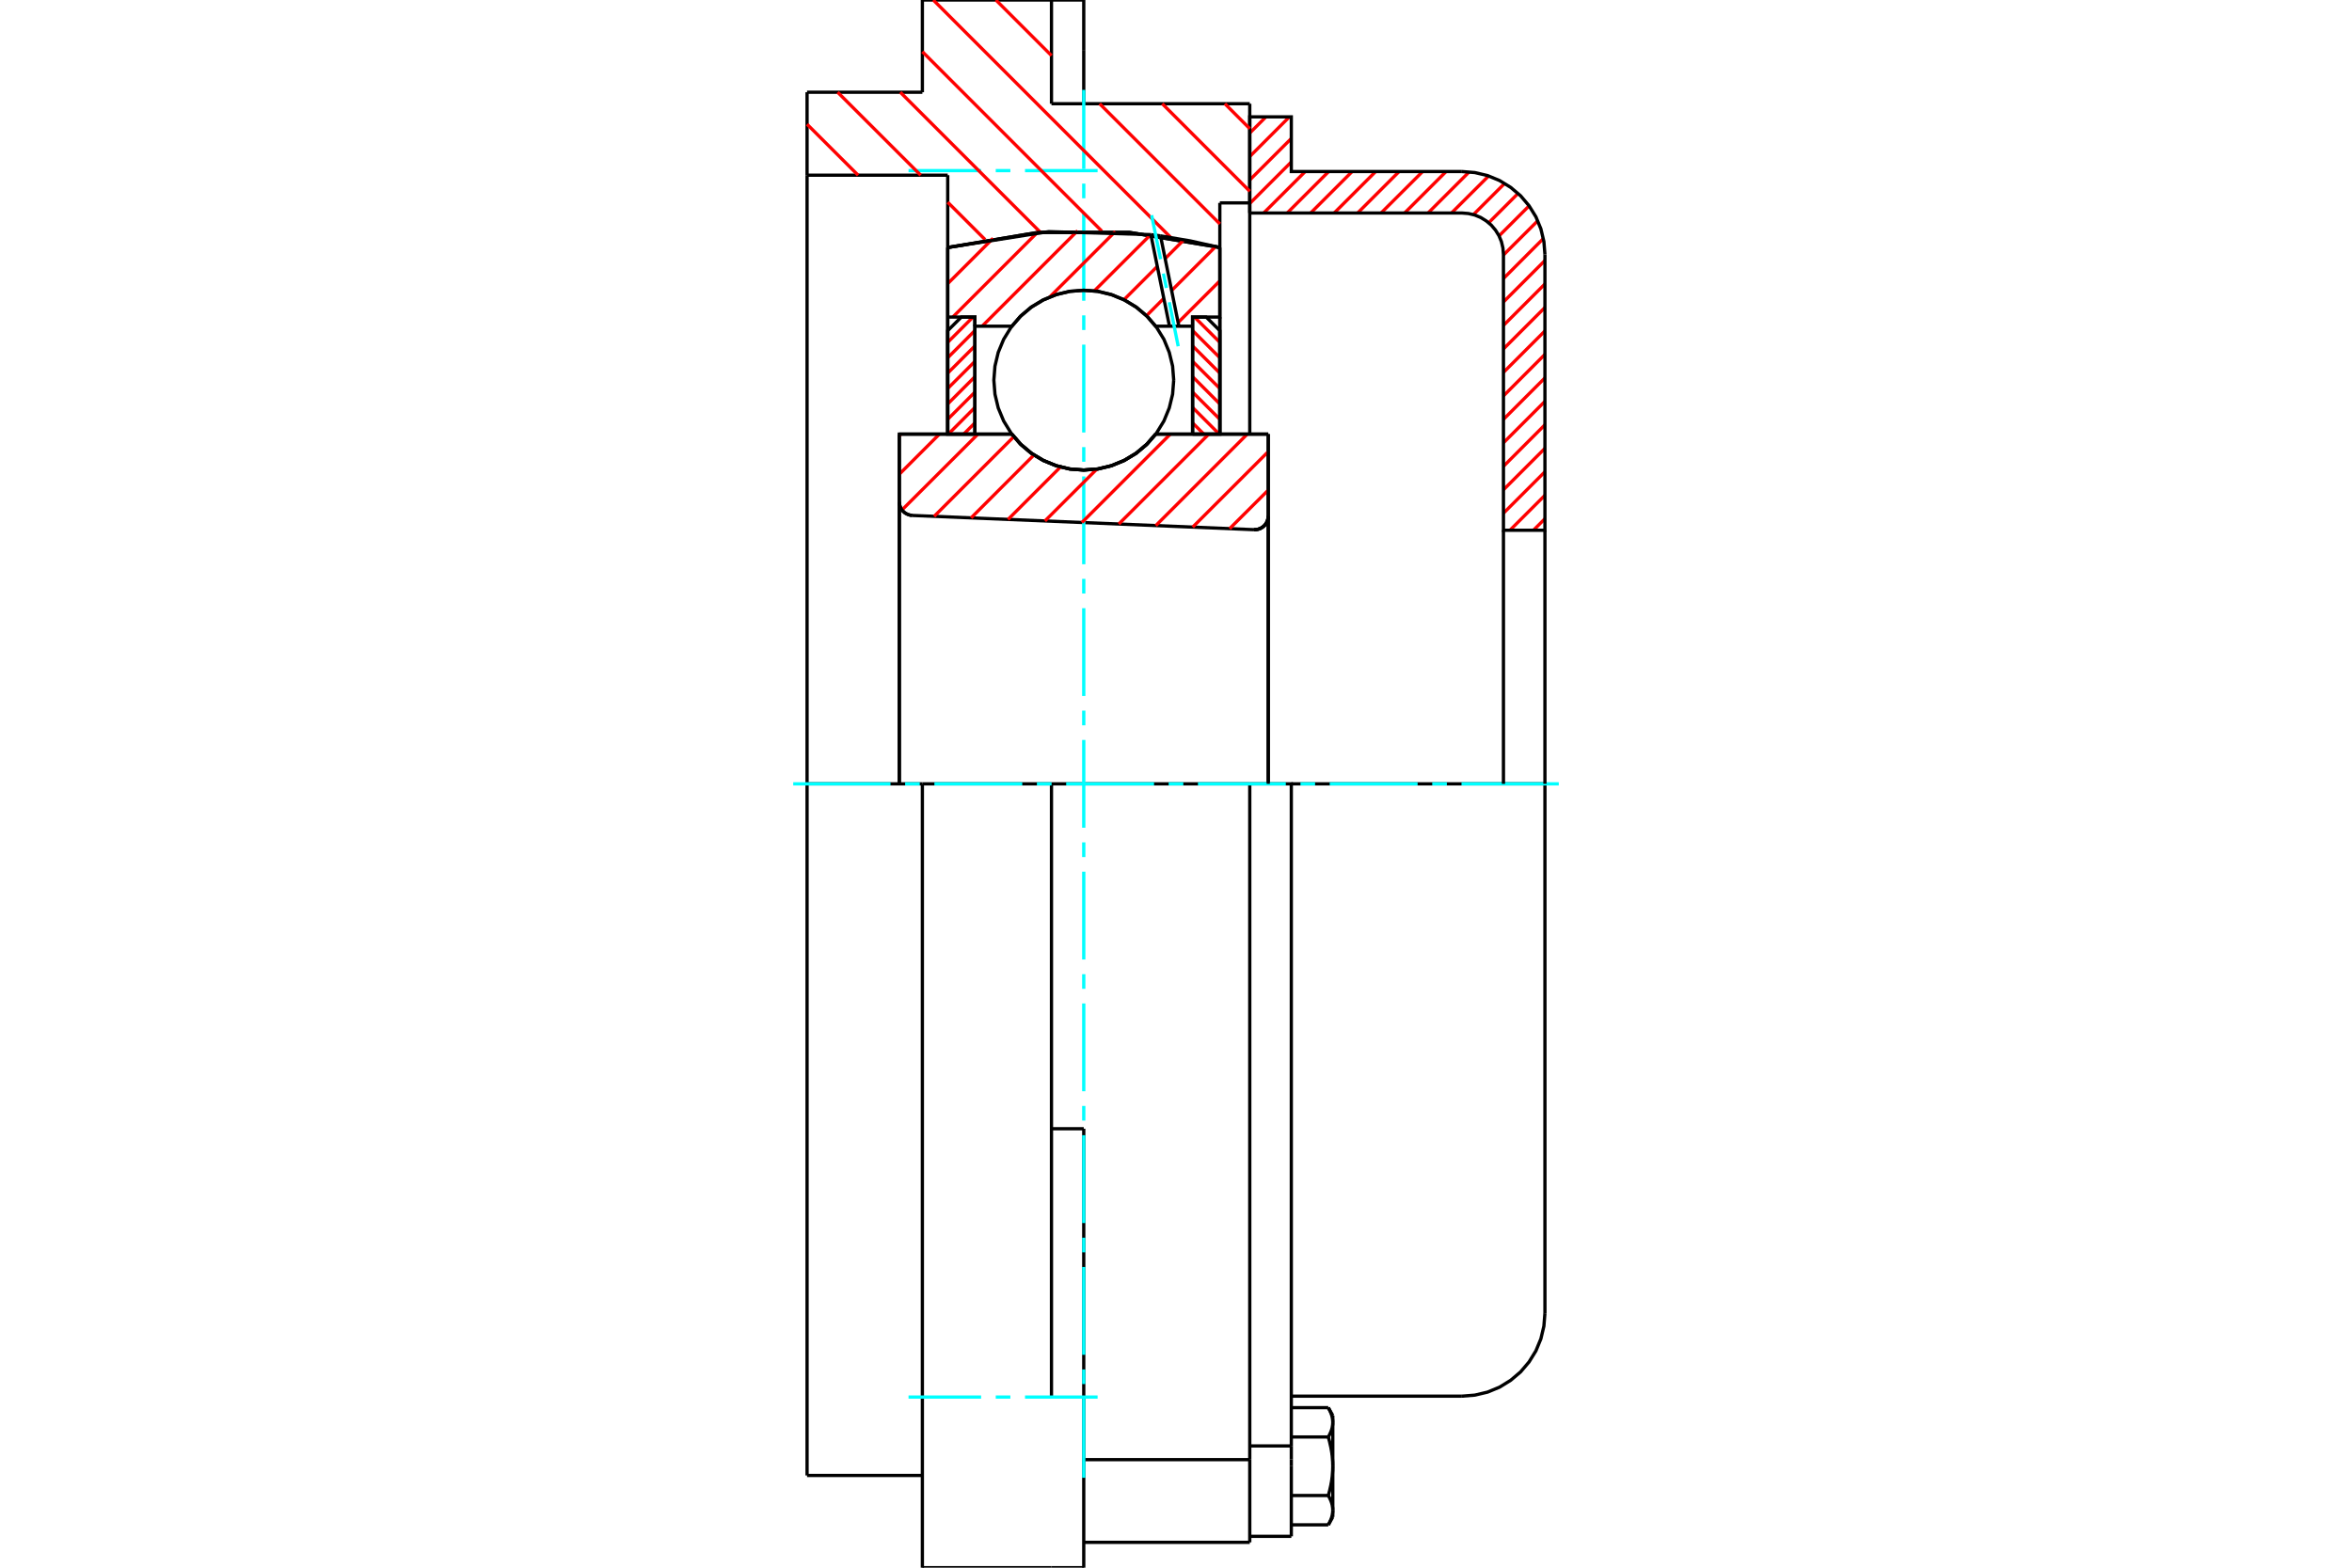 <?xml version="1.0" standalone="no"?>
<!DOCTYPE svg PUBLIC "-//W3C//DTD SVG 1.1//EN"
	"http://www.w3.org/Graphics/SVG/1.1/DTD/svg11.dtd">
<svg xmlns="http://www.w3.org/2000/svg" height="100%" width="100%" viewBox="0 0 36000 24000">
	<rect x="-1800" y="-1200" width="39600" height="26400" style="fill:#FFF"/>
	<g style="fill:none; fill-rule:evenodd" transform="matrix(1 0 0 1 0 0)">
		<g style="fill:none; stroke:#000; stroke-width:50; shape-rendering:geometricPrecision">
			<polyline points="19195,8109 19228,8107 19261,8101 19293,8089 19322,8072 19348,8051 19370,8026 19388,7997 19401,7967 19409,7934 19412,7901"/>
			<line x1="19412" y1="6646" x2="19412" y2="7901"/>
			<line x1="17689" y1="6646" x2="19412" y2="6646"/>
			<polyline points="15487,6646 15627,6806 15790,6942 15973,7051 16170,7131 16376,7180 16588,7196 16800,7180 17007,7131 17204,7051 17386,6942 17549,6806 17689,6646"/>
			<line x1="13765" y1="6646" x2="15487" y2="6646"/>
			<line x1="13765" y1="7683" x2="13765" y2="6646"/>
			<polyline points="13765,7683 13767,7714 13774,7745 13786,7775 13802,7802 13823,7827 13846,7848 13873,7865 13902,7878 13933,7887 13964,7891"/>
			<line x1="19195" y1="8109" x2="13964" y2="7891"/>
			<line x1="19412" y1="7901" x2="19412" y2="12000"/>
			<line x1="13765" y1="7683" x2="13765" y2="12000"/>
			<polyline points="19195,8109 19228,8107 19261,8101 19293,8089 19322,8072 19348,8051 19370,8026 19388,7997 19401,7967 19409,7934 19412,7901"/>
			<polyline points="19129,23612 19129,22447 19129,22346"/>
			<line x1="16588" y1="22346" x2="19129" y2="22346"/>
			<line x1="16094" y1="1588" x2="19129" y2="1588"/>
			<line x1="19129" y1="12000" x2="19129" y2="22346"/>
			<line x1="19129" y1="12000" x2="16094" y2="12000"/>
			<line x1="16588" y1="17280" x2="16094" y2="17280"/>
			<line x1="14118" y1="12000" x2="12353" y2="12000"/>
			<line x1="16094" y1="12000" x2="14118" y2="12000"/>
			<line x1="14506" y1="2682" x2="12353" y2="2682"/>
			<line x1="14506" y1="3789" x2="14506" y2="2682"/>
			<polyline points="18671,3789 17289,3558 15888,3558 14506,3789"/>
			<line x1="18671" y1="3106" x2="18671" y2="3789"/>
			<line x1="19129" y1="3106" x2="18671" y2="3106"/>
			<line x1="19129" y1="1588" x2="19129" y2="3106"/>
			<line x1="16094" y1="0" x2="16094" y2="1588"/>
			<line x1="14118" y1="0" x2="16094" y2="0"/>
			<line x1="14118" y1="1412" x2="14118" y2="0"/>
			<line x1="12353" y1="1412" x2="14118" y2="1412"/>
			<line x1="12353" y1="2682" x2="12353" y2="1412"/>
			<line x1="14506" y1="6646" x2="14506" y2="3789"/>
			<line x1="18671" y1="3789" x2="18671" y2="6646"/>
			<line x1="12353" y1="22588" x2="12353" y2="12000"/>
			<line x1="19129" y1="3106" x2="19129" y2="6646"/>
			<line x1="12353" y1="12000" x2="12353" y2="2682"/>
			<line x1="16588" y1="19541" x2="16588" y2="17280"/>
			<line x1="16094" y1="21388" x2="16094" y2="12000"/>
			<line x1="16588" y1="24000" x2="16588" y2="19541"/>
			<line x1="16588" y1="765" x2="16588" y2="0"/>
			<line x1="16588" y1="1588" x2="16588" y2="765"/>
			<polyline points="14118,24000 14118,21388 14118,12000"/>
			<line x1="14118" y1="24000" x2="16094" y2="24000"/>
			<line x1="16588" y1="23612" x2="19129" y2="23612"/>
			<line x1="12353" y1="22588" x2="14118" y2="22588"/>
			<line x1="16588" y1="0" x2="16094" y2="0"/>
			<line x1="16094" y1="24000" x2="16588" y2="24000"/>
			<line x1="19129" y1="22136" x2="19765" y2="22136"/>
			<line x1="19765" y1="22344" x2="19765" y2="22136"/>
			<line x1="19765" y1="22447" x2="19765" y2="22344"/>
			<line x1="19765" y1="23520" x2="19765" y2="22447"/>
			<polyline points="19765,22136 19765,12000 19129,12000"/>
			<polyline points="20331,21999 20335,21992 20339,21985 20342,21978 20346,21971 20350,21964 20353,21957 20356,21950 20359,21944 20362,21937 20365,21931 20368,21924 20371,21918 20373,21911 20375,21905 20378,21898 20380,21892 20382,21886 20384,21879 20386,21873 20387,21867 20389,21861 20391,21855 20392,21848 20393,21842 20394,21836 20395,21830 20396,21824 20397,21818 20398,21811 20399,21805 20399,21799 20399,21793 20400,21787 20400,21781 20400,21775"/>
			<polyline points="20400,22447 20400,22435 20400,22422 20399,22410 20399,22398 20399,22386 20398,22373 20397,22361 20396,22349 20395,22337 20394,22324 20393,22312 20392,22300 20391,22287 20389,22275 20387,22262 20386,22250 20384,22237 20382,22225 20380,22212 20378,22200 20375,22187 20373,22174 20371,22161 20368,22148 20365,22135 20362,22122 20359,22109 20356,22095 20353,22082 20350,22068 20346,22055 20342,22041 20339,22027 20335,22013 20331,21999"/>
			<line x1="20400" y1="21775" x2="20400" y2="22447"/>
			<polyline points="20400,23120 20400,23113 20400,23107 20399,23101 20399,23095 20399,23089 20398,23083 20397,23077 20396,23070 20395,23064 20394,23058 20393,23052 20392,23046 20391,23040 20389,23033 20387,23027 20386,23021 20384,23015 20382,23008 20380,23002 20378,22996 20375,22989 20373,22983 20371,22976 20368,22970 20365,22963 20362,22957 20359,22950 20356,22944 20353,22937 20350,22930 20346,22923 20342,22916 20339,22909 20335,22902 20331,22895"/>
			<line x1="20400" y1="22447" x2="20400" y2="23120"/>
			<polyline points="20331,22895 20335,22881 20339,22867 20342,22853 20346,22839 20350,22826 20353,22812 20356,22799 20359,22785 20362,22772 20365,22759 20368,22746 20371,22733 20373,22720 20375,22707 20378,22695 20380,22682 20382,22669 20384,22657 20386,22644 20387,22632 20389,22619 20391,22607 20392,22595 20393,22582 20394,22570 20395,22558 20396,22545 20397,22533 20398,22521 20399,22509 20399,22496 20399,22484 20400,22472 20400,22459 20400,22447"/>
			<line x1="20400" y1="23120" x2="20400" y2="23224"/>
			<polyline points="20331,23344 20335,23337 20339,23330 20342,23323 20346,23316 20350,23309 20353,23302 20356,23295 20359,23289 20362,23282 20365,23276 20368,23269 20371,23263 20373,23256 20375,23250 20378,23243 20380,23237 20382,23231 20384,23224 20386,23218 20387,23212 20389,23206 20391,23199 20392,23193 20393,23187 20394,23181 20395,23175 20396,23169 20397,23162 20398,23156 20399,23150 20399,23144 20399,23138 20400,23132 20400,23126 20400,23120"/>
			<polyline points="20400,21775 20400,21768 20400,21762 20399,21756 20399,21750 20399,21744 20398,21738 20397,21732 20396,21725 20395,21719 20394,21713 20393,21707 20392,21701 20391,21695 20389,21688 20387,21682 20386,21676 20384,21670 20382,21663 20380,21657 20378,21651 20375,21644 20373,21638 20371,21632 20368,21625 20365,21619 20362,21612 20359,21605 20356,21599 20353,21592 20350,21585 20346,21578 20342,21572 20339,21565 20335,21558 20331,21550"/>
			<line x1="20400" y1="21671" x2="20400" y2="21775"/>
			<line x1="19765" y1="23344" x2="20331" y2="23344"/>
			<line x1="19765" y1="22895" x2="20331" y2="22895"/>
			<line x1="19765" y1="21999" x2="20331" y2="21999"/>
			<line x1="19765" y1="21550" x2="20331" y2="21550"/>
			<polyline points="23647,12000 22376,12000 19765,12000"/>
			<line x1="23647" y1="20104" x2="23647" y2="12000"/>
			<line x1="19129" y1="23520" x2="19765" y2="23520"/>
			<line x1="20331" y1="23344" x2="20400" y2="23224"/>
			<line x1="20400" y1="21671" x2="20331" y2="21550"/>
			<polyline points="22376,21374 22575,21358 22769,21312 22953,21236 23123,21131 23275,21002 23404,20850 23509,20680 23585,20496 23631,20302 23647,20104"/>
			<line x1="19765" y1="21374" x2="22376" y2="21374"/>
		</g>
		<g style="fill:none; stroke:#0FF; stroke-width:50; shape-rendering:geometricPrecision">
			<line x1="16588" y1="22624" x2="16588" y2="21413"/>
			<line x1="16588" y1="21189" x2="16588" y2="20965"/>
			<line x1="16588" y1="20741" x2="16588" y2="19396"/>
			<line x1="16588" y1="19172" x2="16588" y2="18948"/>
			<line x1="16588" y1="18724" x2="16588" y2="17379"/>
			<line x1="16588" y1="17155" x2="16588" y2="16931"/>
			<line x1="16588" y1="16706" x2="16588" y2="15362"/>
			<line x1="16588" y1="15138" x2="16588" y2="14914"/>
			<line x1="16588" y1="14689" x2="16588" y2="13345"/>
			<line x1="16588" y1="13121" x2="16588" y2="12896"/>
			<line x1="16588" y1="12672" x2="16588" y2="11328"/>
			<line x1="16588" y1="11104" x2="16588" y2="10879"/>
			<line x1="16588" y1="10655" x2="16588" y2="9311"/>
			<line x1="16588" y1="9086" x2="16588" y2="8862"/>
			<line x1="16588" y1="8638" x2="16588" y2="7294"/>
			<line x1="16588" y1="7069" x2="16588" y2="6845"/>
			<line x1="16588" y1="6621" x2="16588" y2="5276"/>
			<line x1="16588" y1="5052" x2="16588" y2="4828"/>
			<line x1="16588" y1="4604" x2="16588" y2="3259"/>
			<line x1="16588" y1="3035" x2="16588" y2="2811"/>
			<line x1="16588" y1="2587" x2="16588" y2="1376"/>
			<line x1="12141" y1="12000" x2="13630" y2="12000"/>
			<line x1="13854" y1="12000" x2="14078" y2="12000"/>
			<line x1="14302" y1="12000" x2="15647" y2="12000"/>
			<line x1="15871" y1="12000" x2="16095" y2="12000"/>
			<line x1="16319" y1="12000" x2="17664" y2="12000"/>
			<line x1="17888" y1="12000" x2="18112" y2="12000"/>
			<line x1="18336" y1="12000" x2="19681" y2="12000"/>
			<line x1="19905" y1="12000" x2="20129" y2="12000"/>
			<line x1="20353" y1="12000" x2="21698" y2="12000"/>
			<line x1="21922" y1="12000" x2="22146" y2="12000"/>
			<line x1="22370" y1="12000" x2="23859" y2="12000"/>
			<line x1="13906" y1="2612" x2="15017" y2="2612"/>
			<line x1="15241" y1="2612" x2="15465" y2="2612"/>
			<line x1="15689" y1="2612" x2="16800" y2="2612"/>
			<line x1="13906" y1="21388" x2="15017" y2="21388"/>
			<line x1="15241" y1="21388" x2="15465" y2="21388"/>
			<line x1="15689" y1="21388" x2="16800" y2="21388"/>
		</g>
		<g style="fill:none; stroke:#F00; stroke-width:50; shape-rendering:geometricPrecision">
			<line x1="23647" y1="7941" x2="23470" y2="8118"/>
			<line x1="23647" y1="7582" x2="23111" y2="8118"/>
			<line x1="23647" y1="7222" x2="23012" y2="7857"/>
			<line x1="23647" y1="6863" x2="23012" y2="7498"/>
			<line x1="23647" y1="6503" x2="23012" y2="7139"/>
			<line x1="23647" y1="6144" x2="23012" y2="6779"/>
			<line x1="23647" y1="5785" x2="23012" y2="6420"/>
			<line x1="23647" y1="5425" x2="23012" y2="6061"/>
			<line x1="23647" y1="5066" x2="23012" y2="5701"/>
			<line x1="23647" y1="4707" x2="23012" y2="5342"/>
			<line x1="23647" y1="4347" x2="23012" y2="4982"/>
			<line x1="23647" y1="3988" x2="23012" y2="4623"/>
			<line x1="23623" y1="3652" x2="23012" y2="4264"/>
			<line x1="23537" y1="3380" x2="23012" y2="3904"/>
			<line x1="23405" y1="3151" x2="22944" y2="3612"/>
			<line x1="23236" y1="2961" x2="22786" y2="3411"/>
			<line x1="23030" y1="2808" x2="22552" y2="3286"/>
			<line x1="22785" y1="2694" x2="22217" y2="3261"/>
			<line x1="22488" y1="2631" x2="21858" y2="3261"/>
			<line x1="22134" y1="2626" x2="21499" y2="3261"/>
			<line x1="21775" y1="2626" x2="21139" y2="3261"/>
			<line x1="21415" y1="2626" x2="20780" y2="3261"/>
			<line x1="21056" y1="2626" x2="20421" y2="3261"/>
			<line x1="20696" y1="2626" x2="20061" y2="3261"/>
			<line x1="20337" y1="2626" x2="19702" y2="3261"/>
			<line x1="19978" y1="2626" x2="19342" y2="3261"/>
			<line x1="19765" y1="2479" x2="19129" y2="3115"/>
			<line x1="19765" y1="2120" x2="19129" y2="2755"/>
			<line x1="19736" y1="1789" x2="19129" y2="2396"/>
			<line x1="19377" y1="1789" x2="19129" y2="2037"/>
		</g>
		<g style="fill:none; stroke:#000; stroke-width:50; shape-rendering:geometricPrecision">
			<polyline points="19129,3261 19129,1789 19765,1789 19765,2626 22376,2626"/>
			<polyline points="23647,3896 23631,3698 23585,3504 23509,3320 23404,3150 23275,2998 23123,2869 22953,2764 22769,2688 22575,2642 22376,2626"/>
			<polyline points="23647,3896 23647,8118 23012,8118 23012,3896 23004,3797 22981,3700 22943,3608 22890,3523 22826,3447 22750,3383 22665,3330 22573,3292 22476,3269 22376,3261 19129,3261"/>
			<line x1="23647" y1="12000" x2="23647" y2="8118"/>
			<line x1="23012" y1="8118" x2="23012" y2="12000"/>
		</g>
		<g style="fill:none; stroke:#F00; stroke-width:50; shape-rendering:geometricPrecision">
			<line x1="18748" y1="1588" x2="19129" y2="1970"/>
			<line x1="17790" y1="1588" x2="19129" y2="2928"/>
			<line x1="15243" y1="0" x2="16094" y2="851"/>
			<line x1="16831" y1="1588" x2="18671" y2="3428"/>
			<line x1="14285" y1="0" x2="17924" y2="3640"/>
			<line x1="14118" y1="791" x2="16864" y2="3538"/>
			<line x1="13780" y1="1412" x2="15926" y2="3558"/>
			<line x1="12821" y1="1412" x2="14092" y2="2682"/>
			<line x1="14506" y1="3096" x2="15078" y2="3668"/>
			<line x1="12353" y1="1902" x2="13134" y2="2682"/>
		</g>
		<g style="fill:none; stroke:#000; stroke-width:50; shape-rendering:geometricPrecision">
			<polyline points="18671,3789 17289,3558 15888,3558 14506,3789"/>
		</g>
		<g style="fill:none; stroke:#F00; stroke-width:50; shape-rendering:geometricPrecision">
			<line x1="14893" y1="4854" x2="14506" y2="5241"/>
			<line x1="14922" y1="5060" x2="14506" y2="5477"/>
			<line x1="14922" y1="5296" x2="14506" y2="5712"/>
			<line x1="14922" y1="5532" x2="14506" y2="5948"/>
			<line x1="14922" y1="5767" x2="14506" y2="6184"/>
			<line x1="14922" y1="6003" x2="14506" y2="6419"/>
			<line x1="14922" y1="6238" x2="14515" y2="6646"/>
			<line x1="14922" y1="6474" x2="14750" y2="6646"/>
		</g>
		<g style="fill:none; stroke:#000; stroke-width:50; shape-rendering:geometricPrecision">
			<polyline points="14922,6646 14922,4854 14714,4854 14506,5062 14506,6646 14922,6646"/>
		</g>
		<g style="fill:none; stroke:#F00; stroke-width:50; shape-rendering:geometricPrecision">
			<line x1="18283" y1="4854" x2="18671" y2="5241"/>
			<line x1="18254" y1="5060" x2="18671" y2="5477"/>
			<line x1="18254" y1="5296" x2="18671" y2="5712"/>
			<line x1="18254" y1="5532" x2="18671" y2="5948"/>
			<line x1="18254" y1="5767" x2="18671" y2="6184"/>
			<line x1="18254" y1="6003" x2="18671" y2="6419"/>
			<line x1="18254" y1="6238" x2="18662" y2="6646"/>
			<line x1="18254" y1="6474" x2="18426" y2="6646"/>
		</g>
		<g style="fill:none; stroke:#000; stroke-width:50; shape-rendering:geometricPrecision">
			<polyline points="18254,6646 18254,4854 18462,4854 18671,5062 18671,6646 18254,6646"/>
			<polyline points="17965,5820 17948,5605 17897,5395 17815,5195 17702,5011 17562,4847 17397,4706 17213,4594 17014,4511 16804,4460 16588,4444 16373,4460 16163,4511 15963,4594 15779,4706 15615,4847 15475,5011 15362,5195 15279,5395 15229,5605 15212,5820 15229,6035 15279,6245 15362,6445 15475,6629 15615,6793 15779,6934 15963,7046 16163,7129 16373,7180 16588,7196 16804,7180 17014,7129 17213,7046 17397,6934 17562,6793 17702,6629 17815,6445 17897,6245 17948,6035 17965,5820"/>
		</g>
		<g style="fill:none; stroke:#F00; stroke-width:50; shape-rendering:geometricPrecision">
			<line x1="18671" y1="4300" x2="18032" y2="4938"/>
			<line x1="18606" y1="3775" x2="17933" y2="4448"/>
			<line x1="17813" y1="4568" x2="17548" y2="4834"/>
			<line x1="18122" y1="3670" x2="17834" y2="3959"/>
			<line x1="17714" y1="4078" x2="17203" y2="4589"/>
			<line x1="17612" y1="3592" x2="16750" y2="4453"/>
			<line x1="17071" y1="3544" x2="16069" y2="4545"/>
			<line x1="16494" y1="3532" x2="15032" y2="4994"/>
			<line x1="15874" y1="3563" x2="14583" y2="4854"/>
			<line x1="15200" y1="3648" x2="14506" y2="4342"/>
		</g>
		<g style="fill:none; stroke:#000; stroke-width:50; shape-rendering:geometricPrecision">
			<polyline points="14506,6646 14506,4854 14506,3789"/>
			<polyline points="17615,3592 16052,3546 14506,3789"/>
			<polyline points="17763,3611 17690,3601 17615,3592"/>
			<polyline points="18671,3789 18219,3688 17763,3611"/>
			<polyline points="18671,3789 18671,4854 18254,4854 18254,4994 18254,6646"/>
			<polyline points="18254,4994 18044,4994 17900,4994 17689,4994 17549,4834 17386,4698 17204,4589 17007,4509 16800,4460 16588,4444 16376,4460 16170,4509 15973,4589 15790,4698 15627,4834 15487,4994 14922,4994 14922,6646"/>
			<polyline points="14922,4994 14922,4854 14506,4854"/>
			<line x1="18671" y1="4854" x2="18671" y2="6646"/>
		</g>
		<g style="fill:none; stroke:#0FF; stroke-width:50; shape-rendering:geometricPrecision">
			<line x1="18034" y1="5301" x2="17897" y2="4627"/>
			<line x1="17853" y1="4408" x2="17808" y2="4188"/>
			<line x1="17764" y1="3968" x2="17627" y2="3295"/>
		</g>
		<g style="fill:none; stroke:#000; stroke-width:50; shape-rendering:geometricPrecision">
			<line x1="17900" y1="4994" x2="17615" y2="3592"/>
			<line x1="18044" y1="4994" x2="17763" y2="3611"/>
		</g>
		<g style="fill:none; stroke:#F00; stroke-width:50; shape-rendering:geometricPrecision">
			<line x1="19412" y1="7503" x2="18821" y2="8093"/>
			<line x1="19412" y1="6914" x2="18256" y2="8069"/>
			<line x1="19091" y1="6646" x2="17691" y2="8046"/>
			<line x1="18502" y1="6646" x2="17125" y2="8022"/>
			<line x1="17913" y1="6646" x2="16560" y2="7999"/>
			<line x1="16788" y1="7182" x2="15994" y2="7975"/>
			<line x1="16232" y1="7149" x2="15429" y2="7952"/>
			<line x1="15826" y1="6965" x2="14864" y2="7928"/>
			<line x1="15518" y1="6685" x2="14298" y2="7905"/>
			<line x1="14968" y1="6646" x2="13806" y2="7807"/>
			<line x1="14379" y1="6646" x2="13765" y2="7260"/>
			<line x1="13790" y1="6646" x2="13765" y2="6671"/>
		</g>
		<g style="fill:none; stroke:#000; stroke-width:50; shape-rendering:geometricPrecision">
			<polyline points="13765,7683 13767,7714 13774,7745 13786,7775 13802,7802 13823,7827 13846,7848 13873,7865 13902,7878 13933,7887 13964,7891"/>
			<polyline points="19195,8109 19228,8107 19261,8101 19293,8089 19322,8072 19348,8051 19370,8026 19388,7997 19401,7967 19409,7934 19412,7901"/>
			<polyline points="19412,6646 18995,6646 17689,6646"/>
			<polyline points="15487,6646 15627,6806 15790,6942 15973,7051 16170,7131 16376,7180 16588,7196 16800,7180 17007,7131 17204,7051 17386,6942 17549,6806 17689,6646"/>
			<polyline points="15487,6646 14181,6646 13765,6646 13765,12000"/>
			<line x1="19412" y1="12000" x2="19412" y2="6646"/>
		</g>
	</g>
</svg>
